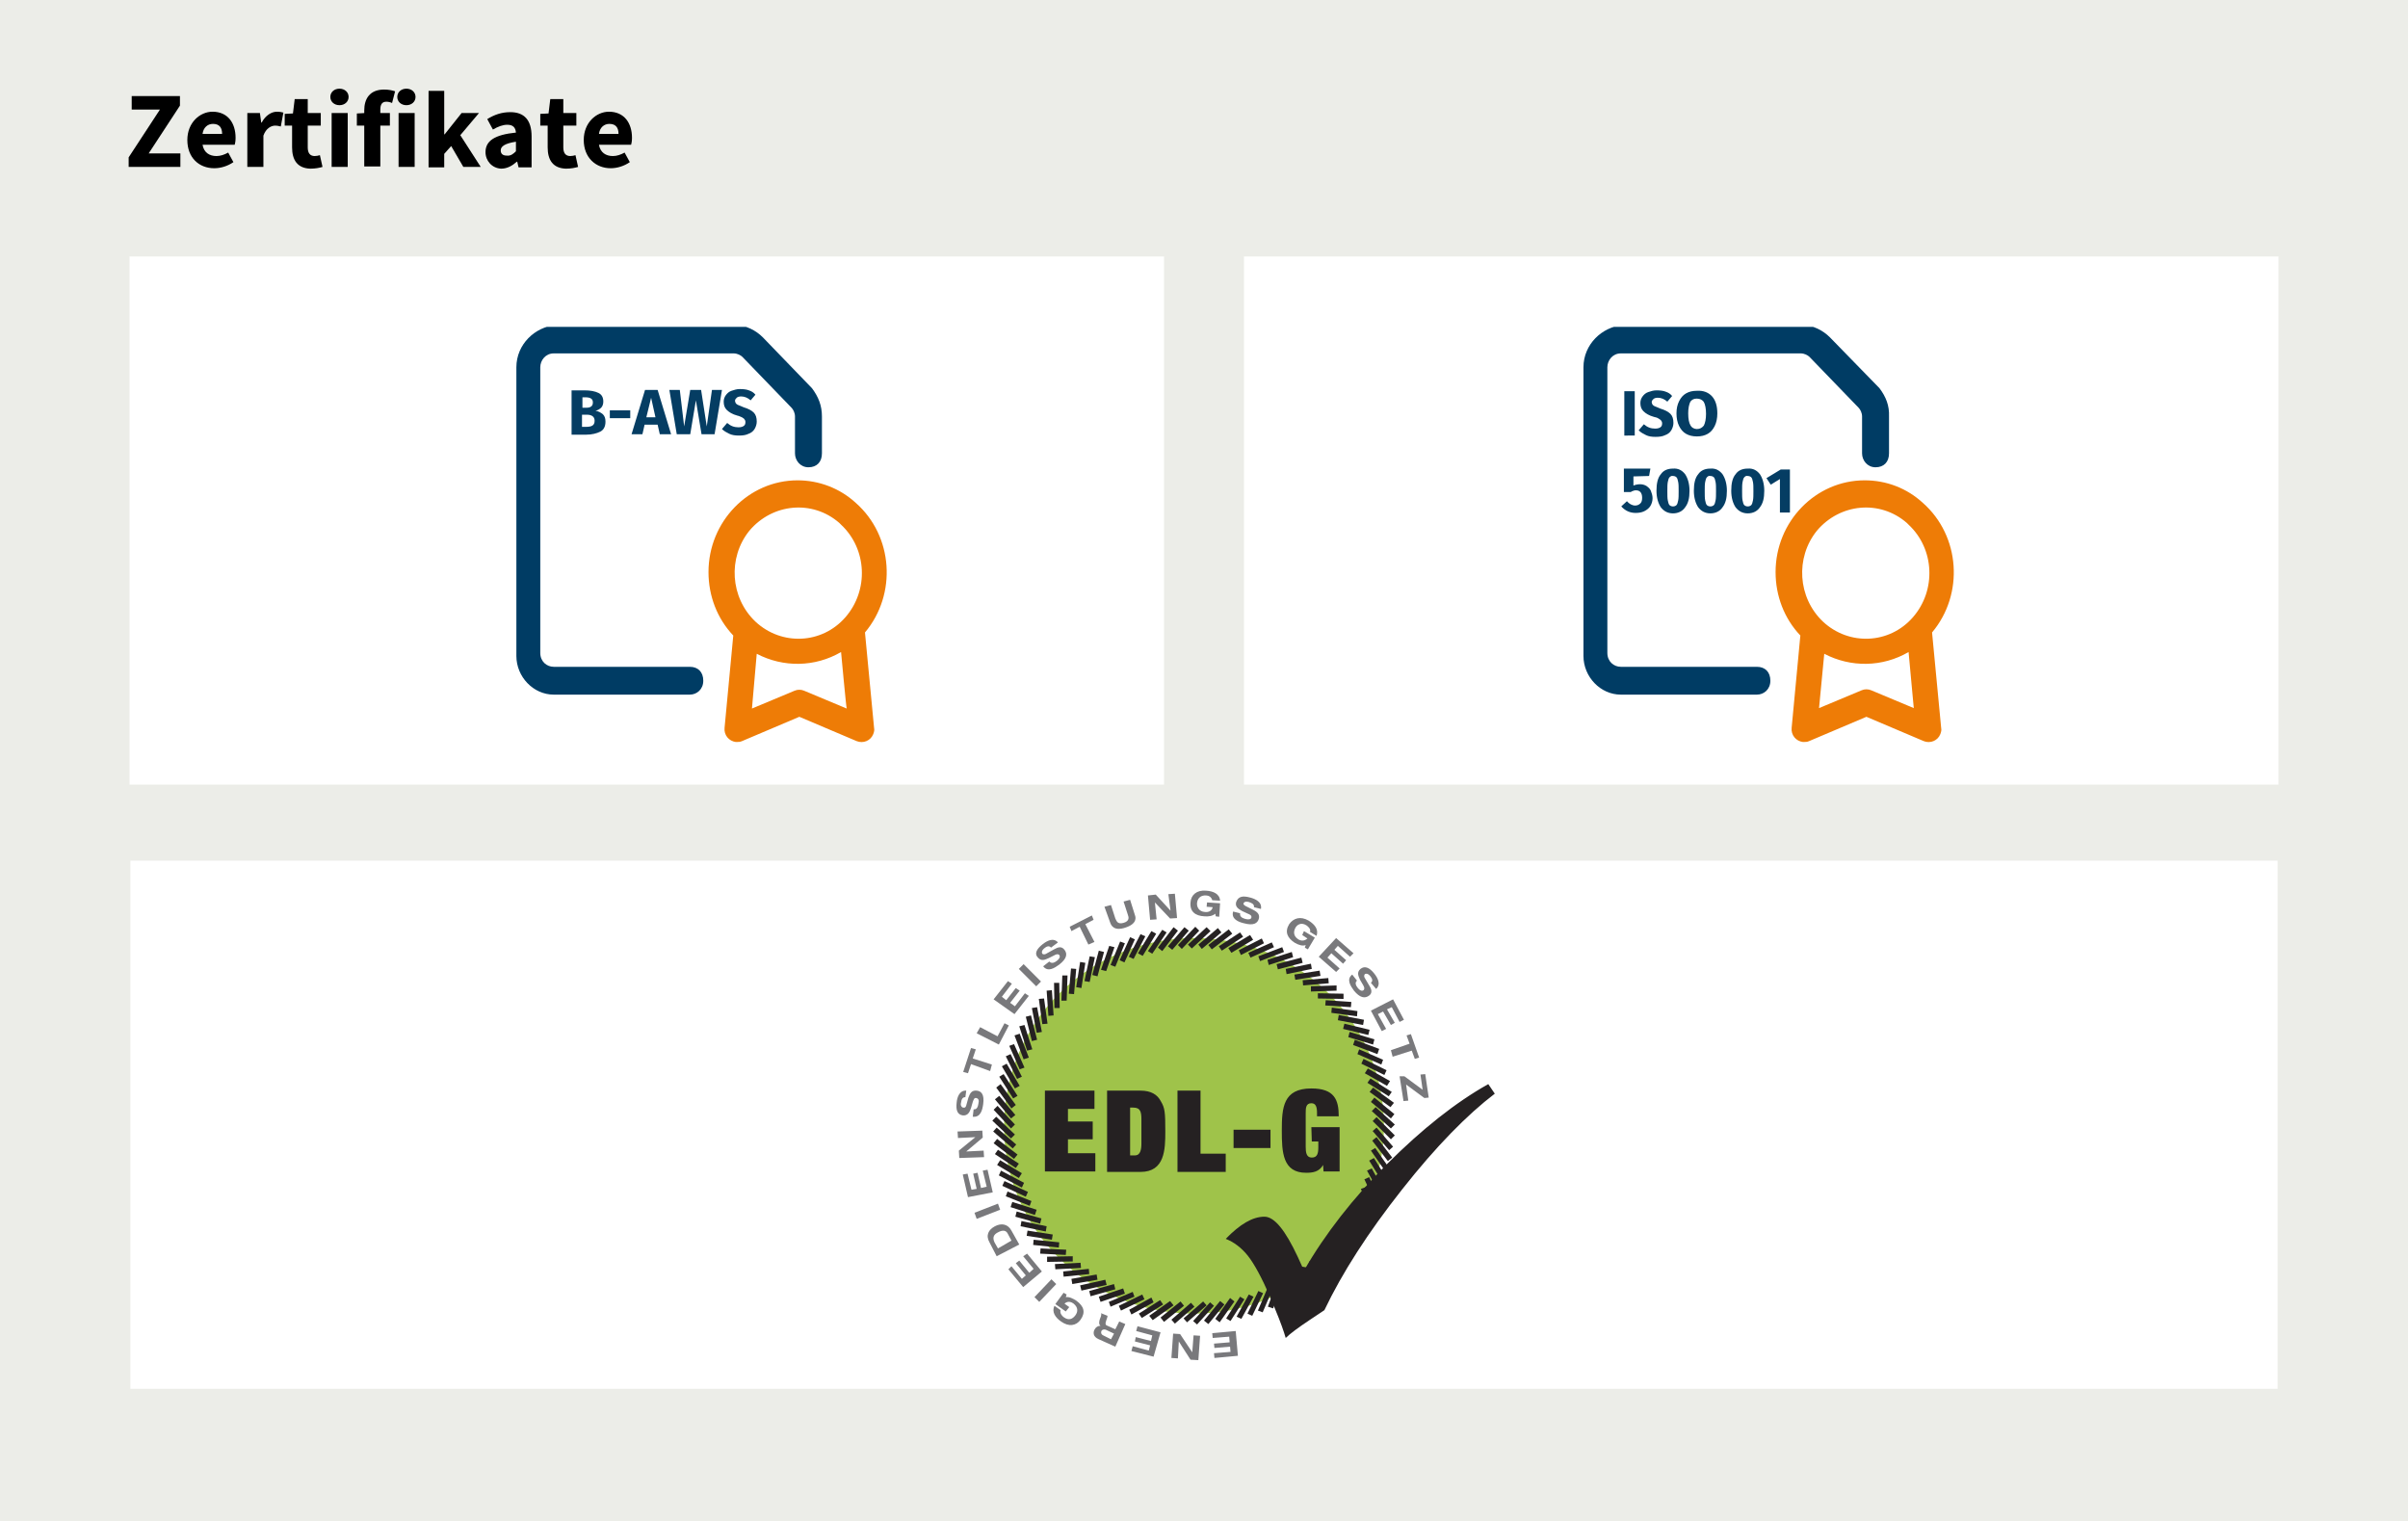 <?xml version="1.0" encoding="UTF-8"?>
<svg xmlns="http://www.w3.org/2000/svg" xmlns:xlink="http://www.w3.org/1999/xlink" version="1.1" id="Ebene_1" x="0px" y="0px" viewBox="0 0 554 350" style="enable-background:new 0 0 554 350;" xml:space="preserve">
<style type="text/css">
	.st0{fill-rule:evenodd;clip-rule:evenodd;fill:#ECEDE8;}
	.st1{fill-rule:evenodd;clip-rule:evenodd;fill:#FFFFFF;}
	.st2{clip-path:url(#SVGID_2_);}
	.st3{fill-rule:evenodd;clip-rule:evenodd;fill:#EE7C06;}
	.st4{fill:#003C64;}
	.st5{clip-path:url(#SVGID_4_);}
	.st6{fill:#9FC34A;}
	.st7{fill:#252122;}
	.st8{fill:#79797C;}
	.st9{fill:#053D63;}
</style>
<g>
	<rect class="st0" width="554" height="350"></rect>
	<path class="st1" d="M30,198h494v121.5H30V198z M29.8,180.5h238V59h-238L29.8,180.5L29.8,180.5z M286.2,180.5h238V59h-238V180.5z"></path>
</g>
<g id="HILFSLINIEN">
</g>
<g>
	<g>
		<path d="M29.6,36.2l7.2-11h-6.5v-3.1h11.1v2.2l-7.2,11h7.3v3.1H29.6V36.2z"></path>
		<path d="M43.1,32.2c0-4,2.9-6.5,5.8-6.5c3.5,0,5.3,2.6,5.3,6c0,0.7-0.1,1.3-0.2,1.6h-7.4c0.3,1.8,1.6,2.6,3.2,2.6    c0.9,0,1.8-0.3,2.7-0.8l1.2,2.2c-1.3,0.9-2.9,1.4-4.4,1.4C45.8,38.7,43.1,36.3,43.1,32.2z M51.1,30.8c0-1.4-0.6-2.3-2.1-2.3    c-1.2,0-2.2,0.8-2.4,2.3H51.1z"></path>
		<path d="M56.8,26h3l0.3,2.2h0.1c0.9-1.7,2.3-2.5,3.5-2.5c0.7,0,1.1,0.1,1.5,0.2l-0.6,3.2c-0.4-0.1-0.8-0.2-1.3-0.2    c-0.9,0-2.1,0.6-2.7,2.3v7.2h-3.7V26z"></path>
		<path d="M67.2,33.9v-5h-1.7v-2.7l1.9-0.1l0.4-3.3h3V26h3v2.9h-3v5c0,1.4,0.6,2,1.6,2c0.4,0,0.9-0.1,1.2-0.2l0.6,2.7    c-0.7,0.2-1.6,0.4-2.8,0.4C68.4,38.7,67.2,36.8,67.2,33.9z"></path>
		<path d="M76,22.3c0-1.1,0.9-1.9,2.1-1.9s2.1,0.8,2.1,1.9c0,1.1-0.9,1.9-2.1,1.9S76,23.4,76,22.3z M76.3,26H80v12.4h-3.7V26z"></path>
		<path d="M82.2,26.1L84,26h5.7v2.9h-7.6V26.1z M83.8,25.4c0-2.6,1.2-4.8,4.6-4.8c1,0,1.9,0.2,2.5,0.4l-0.7,2.7    c-0.4-0.2-0.9-0.3-1.3-0.3c-0.9,0-1.4,0.5-1.4,1.8v13.1h-3.7V25.4z"></path>
		<path d="M91.4,22.3c0-1.1,0.9-1.9,2.1-1.9s2.1,0.8,2.1,1.9c0,1.1-0.9,1.9-2.1,1.9S91.4,23.4,91.4,22.3z M91.7,26h3.7v12.4h-3.7V26    z"></path>
		<path d="M98.6,20.9h3.6v10h0.1l3.9-4.9h4l-4.3,5.1l4.7,7.3h-4l-2.8-4.8l-1.6,1.8v3.1h-3.6V20.9z"></path>
		<path d="M111.7,35c0-2.6,2.1-4,7-4.5c-0.1-1.1-0.6-1.8-2-1.8c-1,0-2.1,0.4-3.3,1.1l-1.3-2.4c1.6-1,3.3-1.6,5.3-1.6    c3.2,0,4.9,1.8,4.9,5.6v7.1h-3l-0.3-1.3h-0.1c-1,0.9-2.2,1.6-3.6,1.6C113.2,38.7,111.7,37,111.7,35z M118.7,34.8v-2.2    c-2.6,0.4-3.5,1.1-3.5,2c0,0.8,0.5,1.2,1.4,1.2C117.5,35.9,118.1,35.4,118.7,34.8z"></path>
		<path d="M126,33.9v-5h-1.7v-2.7l1.9-0.1l0.4-3.3h3V26h3v2.9h-3v5c0,1.4,0.6,2,1.6,2c0.4,0,0.9-0.1,1.2-0.2l0.6,2.7    c-0.7,0.2-1.6,0.4-2.8,0.4C127.2,38.7,126,36.8,126,33.9z"></path>
		<path d="M134.3,32.2c0-4,2.9-6.5,5.8-6.5c3.5,0,5.3,2.6,5.3,6c0,0.7-0.1,1.3-0.2,1.6h-7.4c0.3,1.8,1.6,2.6,3.2,2.6    c0.9,0,1.8-0.3,2.7-0.8l1.2,2.2c-1.3,0.9-2.9,1.4-4.4,1.4C137.1,38.7,134.3,36.3,134.3,32.2z M142.3,30.8c0-1.4-0.6-2.3-2.1-2.3    c-1.2,0-2.2,0.8-2.4,2.3H142.3z"></path>
	</g>
</g>
<g>
	<defs>
		<rect id="SVGID_1_" x="110.1" y="75.2" width="93.8" height="96.7"></rect>
	</defs>
	<clipPath id="SVGID_2_">
		<use xlink:href="#SVGID_1_" style="overflow:visible;"></use>
	</clipPath>
	<g class="st2">
		<path class="st3" d="M183.5,110.5c-11.3,0-20.5,9.5-20.5,21.1c0,5.5,2,10.7,5.7,14.6l-2,21.2c-0.2,1.7,1,3.1,2.6,3.3    c0.5,0,1,0,1.4-0.2l13.2-5.6l13.2,5.6c1.5,0.6,3.2-0.1,3.8-1.6c0.2-0.5,0.3-1,0.2-1.4l-2.1-22c7.4-8.8,6.5-22.2-2.1-29.8    C193.2,112.3,188.4,110.5,183.5,110.5z M193.5,150c-6,3.5-13.3,3.6-19.4,0.4L173,163l9.8-4.1c0.7-0.3,1.5-0.3,2.2,0l9.8,4.1    C194.7,163,193.5,150,193.5,150z M173.8,143c6,5.6,15.3,5.2,20.7-1c5.4-6.2,5-15.7-1-21.3c-0.1-0.1-0.3-0.3-0.4-0.4    c-6.2-5.4-15.4-4.5-20.7,1.8C167.4,128.3,168,137.5,173.8,143z"></path>
		<path class="st4" d="M186.8,89.3l-11.3-11.7c-1.6-1.6-3.9-2.8-6.3-2.8h-41.4c-4.7,0.4-9,4.4-9,9.7v66.4c0,4.8,3.9,8.9,8.6,8.9    h31.3c1.6,0,3.1-1.2,3.1-3.2c0-2-1.2-3.2-3.1-3.2h-31.3c-1.6,0-3.1-1.2-3.1-3.2V84.5c0-1.6,1.2-3.2,3.1-3.2h41.4    c0.8,0,1.6,0.4,2,0.8l11.3,11.7c0.4,0.4,0.8,1.2,0.8,2v8.5c0,1.6,1.2,3.2,3.1,3.2s3.1-1.2,3.1-3.2v-8.5    C189.1,93.3,188.3,91.3,186.8,89.3z"></path>
	</g>
</g>
<g>
	<defs>
		<rect id="SVGID_3_" x="355.7" y="75.2" width="93.8" height="96.7"></rect>
	</defs>
	<clipPath id="SVGID_4_">
		<use xlink:href="#SVGID_3_" style="overflow:visible;"></use>
	</clipPath>
	<g class="st5">
		<path class="st3" d="M429,110.5c-11.3,0-20.5,9.5-20.5,21.1c0,5.5,2,10.7,5.7,14.6l-2,21.2c-0.2,1.7,1,3.1,2.6,3.3    c0.5,0,1,0,1.4-0.2l13.2-5.6l13.2,5.6c1.5,0.6,3.2-0.1,3.8-1.6c0.2-0.5,0.3-1,0.2-1.4l-2.1-22c7.4-8.8,6.5-22.2-2.1-29.8    C438.7,112.3,434,110.5,429,110.5z M439.1,150c-6,3.5-13.3,3.6-19.4,0.4l-1.2,12.5l9.8-4.1c0.7-0.3,1.5-0.3,2.2,0l9.8,4.1    C440.3,163,439.1,150,439.1,150z M419.4,143c6,5.6,15.3,5.2,20.7-1c5.4-6.2,5-15.7-1-21.3c-0.1-0.1-0.3-0.3-0.4-0.4    c-6.2-5.4-15.4-4.5-20.7,1.8C413,128.3,413.6,137.5,419.4,143z"></path>
		<path class="st4" d="M432.4,89.3L421,77.6c-1.6-1.6-3.9-2.8-6.3-2.8h-41.4c-4.7,0.4-9,4.4-9,9.7v66.4c0,4.8,3.9,8.9,8.6,8.9h31.3    c1.6,0,3.1-1.2,3.1-3.2c0-2-1.2-3.2-3.1-3.2h-31.3c-1.6,0-3.1-1.2-3.1-3.2V84.5c0-1.6,1.2-3.2,3.1-3.2h41.4c0.8,0,1.6,0.4,2,0.8    l11.3,11.7c0.4,0.4,0.8,1.2,0.8,2v8.5c0,1.6,1.2,3.2,3.1,3.2s3.1-1.2,3.1-3.2v-8.5C434.7,93.3,433.9,91.3,432.4,89.3z"></path>
	</g>
</g>
<g id="EDL-G">
	<g>
		<path class="st6" d="M274.7,302.2c24.2,0,43.7-19.4,43.7-43.2c0-23.9-19.6-43.2-43.7-43.2c-24.2,0-43.7,19.4-43.7,43.2    C230.9,282.8,250.5,302.2,274.7,302.2"></path>
		<path class="st7" d="M275.4,304.7l-0.9-0.8l3.9-4.3l0.9,0.8L275.4,304.7z M278,304.6l-1-0.8l3.7-4.5l1,0.8L278,304.6z     M270.3,304.5l-0.8-0.9l4.5-3.9l0.8,0.9L270.3,304.5z M280.6,304.2l-1-0.8l3.4-4.8l1,0.8L280.6,304.2z M273.1,304.2l-0.8-0.9    l4.5-3.9l0.8,0.9L273.1,304.2z M267.8,304.1l-0.8-1l4.6-3.7l0.8,1L267.8,304.1z M283.1,303.9l-1-0.6l3.2-5l1,0.6L283.1,303.9z     M265.2,303.7l-0.8-1l4.8-3.4l0.8,1L265.2,303.7z M285.6,303.4l-1.1-0.5l2.8-5.1l1.1,0.5L285.6,303.4z M262.7,303.2l-0.7-1    l4.9-3.1l0.7,1L262.7,303.2z M288.1,302.7l-1.1-0.5l2.5-5.2l1.1,0.5L288.1,302.7z M260.3,302.4l-0.5-1.1l5.1-2.8l0.5,1.1    L260.3,302.4z M290.5,301.9l-1.1-0.4l2.3-5.4l1.1,0.4L290.5,301.9z M257.9,301.5l-0.5-1.1l5.4-2.6l0.5,1.1L257.9,301.5z     M292.9,301l-1.2-0.4l2-5.5l1.2,0.4L292.9,301z M255.5,300.6l-0.4-1.1l5.5-2.3l0.4,1.1L255.5,300.6z M295.2,299.9l-1.2-0.3    l1.6-5.6l1.2,0.3L295.2,299.9z M253.2,299.5l-0.4-1.2l5.6-1.9l0.4,1.2L253.2,299.5z M297.5,298.7l-1.2-0.3l1.3-5.7l1.2,0.3    L297.5,298.7z M250.9,298.2l-0.3-1.2l5.7-1.6l0.3,1.2L250.9,298.2z M299.7,297.3l-1.2-0.2l1.1-5.7l1.2,0.2L299.7,297.3z     M248.8,296.9l-0.3-1.2l5.8-1.3l0.3,1.2L248.8,296.9z M301.8,295.9l-1.2-0.1l0.7-5.7l1.2,0.1L301.8,295.9z M246.7,295.4l-0.2-1.2    l5.8-1l0.2,1.2L246.7,295.4z M303.9,294.4l-1.2-0.1l0.3-5.8l1.2,0.1L303.9,294.4z M244.7,293.7l-0.1-1.2l5.9-0.6l0.1,1.2    L244.7,293.7z M305.8,292.7h-1.2l0.1-5.8h1.2L305.8,292.7z M242.8,292l-0.1-1.2l5.9-0.3l0.1,1.2L242.8,292z M306.4,290.9l-0.3-5.8    l1.2-0.1l0.3,5.8L306.4,290.9z M240.9,290.3v-1.2l5.9-0.1v1.2L240.9,290.3z M308.1,289.2l-0.7-5.8l1.2-0.1l0.7,5.8L308.1,289.2z     M245.2,288.7l-5.9-0.3l0.1-1.2l5.9,0.3L245.2,288.7z M309.8,287.4l-0.9-5.7l1.2-0.2l0.9,5.7L309.8,287.4z M243.6,287l-5.9-0.6    l0.1-1.2l5.9,0.6L243.6,287z M311.3,285.3l-1.2-5.7l1.2-0.2l1.2,5.7L311.3,285.3z M242,285.2l-5.8-0.9l0.2-1.2l5.8,0.9L242,285.2z     M240.6,283.3l-5.8-1.2l0.2-1.2l5.8,1.2L240.6,283.3z M312.9,283.2l-1.5-5.6l1.2-0.3l1.5,5.6L312.9,283.2z M239.3,281.5l-5.7-1.6    l0.3-1.2l5.7,1.6L239.3,281.5z M314.1,281.2l-1.9-5.5l1.2-0.4l1.9,5.5L314.1,281.2z M238.1,279.5l-5.6-1.8l0.4-1.2l5.6,1.8    L238.1,279.5z M315.3,278.9l-2.2-5.4l1.1-0.4l2.2,5.4L315.3,278.9z M236.9,277.4l-5.5-2.2l0.4-1.1l5.5,2.2L236.9,277.4z     M316.4,276.6l-2.5-5.3l1.1-0.5l2.5,5.3L316.4,276.6z M236,275.3l-5.4-2.5l0.5-1.1l5.4,2.5L236,275.3z M317.3,274.4l-2.8-5.1    l1.1-0.5l2.8,5.1L317.3,274.4z M235.1,273.2l-5.3-2.8l0.5-1.1l5.3,2.8L235.1,273.2z M318.1,272l-3.1-5l1.1-0.6l3.1,5L318.1,272z     M234.4,271l-5-3l0.7-1.1l5,3L234.4,271z M318.8,269.6l-3.4-4.9l1-0.6l3.4,4.9L318.8,269.6z M233.7,268.7l-4.8-3.2l0.7-1l4.8,3.2    L233.7,268.7z M319.3,267.1l-3.6-4.7l1-0.8l3.6,4.7L319.3,267.1z M233.3,266.6l-4.7-3.6l0.8-1l4.7,3.6L233.3,266.6z M319.6,264.6    l-3.8-4.4l0.9-0.8l3.8,4.4L319.6,264.6z M233,264.2l-4.5-3.9l0.8-0.9l4.5,3.9L233,264.2z M320,262.1l-4.2-4.2l0.9-0.9l4.2,4.2    L320,262.1z M232.6,261.9l-4.3-4.1l0.9-0.9l4.3,4.1L232.6,261.9z M320,259.6l-4.4-4l0.9-0.9l4.4,4L320,259.6z M232.6,259.6l-4-4.3    l0.9-0.9l4,4.3L232.6,259.6z M232.6,257.3l-3.7-4.4l1-0.8l3.7,4.4L232.6,257.3z M320,257.3l-4.6-3.8l0.8-1l4.6,3.8L320,257.3z     M232.7,255l-3.5-4.8l1-0.8l3.5,4.8L232.7,255z M319.9,254.7l-4.8-3.5l0.8-1l4.8,3.5L319.9,254.7z M233.1,252.7l-3.2-5l1-0.6    l3.2,5L233.1,252.7z M319.5,252.2l-4.9-3.1l0.7-1l4.9,3.1L319.5,252.2z M233.5,250.4l-3-5.1l1.1-0.6l3,5.1L233.5,250.4z     M319.1,249.8l-5.1-2.9l0.7-1.1l5.1,2.9L319.1,249.8z M234,248.2l-2.6-5.2l1.1-0.5l2.6,5.2L234,248.2z M318.5,247.3l-5.3-2.6    l0.5-1.1l5.3,2.6L318.5,247.3z M234.6,246l-2.4-5.4l1.1-0.4l2.4,5.4L234.6,246z M317.8,244.9l-5.5-2.4l0.4-1.1l5.5,2.4    L317.8,244.9z M235.5,243.7l-2.1-5.5l1.2-0.4l2.1,5.5L235.5,243.7z M316.9,242.5l-5.6-2.1l0.4-1.2l5.6,2.1L316.9,242.5z     M236.3,241.7l-1.8-5.6l1.2-0.3l1.8,5.6L236.3,241.7z M315.9,240.3l-5.7-1.7l0.3-1.2l5.7,1.7L315.9,240.3z M237.4,239.5l-1.4-5.6    l1.2-0.3l1.4,5.6L237.4,239.5z M314.8,238.1l-5.8-1.4l0.3-1.2l5.8,1.4L314.8,238.1z M238.5,237.6l-1.1-5.7l1.2-0.2l1.1,5.7    L238.5,237.6z M313.6,235.8l-5.8-1.1l0.2-1.2l5.8,1.1L313.6,235.8z M239.8,235.6l-0.8-5.8l1.2-0.1l0.8,5.8L239.8,235.6z     M312.2,233.8l-5.9-0.8l0.1-1.2l5.9,0.8L312.2,233.8z M241.2,233.7l-0.4-5.8l1.2-0.1l0.4,5.8L241.2,233.7z M242.6,231.9l-0.1-5.8    h1.2l0.1,5.8H242.6z M310.8,231.7l-5.9-0.4l0.1-1.2l5.9,0.4L310.8,231.7z M245.4,230.2h-1.2l0.2-5.8h1.2L245.4,230.2z     M309.1,229.8l-5.9-0.1v-1.2l5.9,0.1V229.8z M247.1,228.7l-1.2-0.1l0.5-5.8l1.2,0.1L247.1,228.7z M301.6,228.1v-1.2l5.9-0.2v1.2    L301.6,228.1z M248.8,227.3l-1.2-0.2l0.9-5.8l1.2,0.2L248.8,227.3z M299.8,226.7l-0.1-1.2l5.9-0.5l0.1,1.2L299.8,226.7z     M250.7,225.9l-1.2-0.2l1.2-5.7l1.2,0.2L250.7,225.9z M298,225.4l-0.2-1.2l5.8-0.9l0.2,1.2L298,225.4z M252.5,224.6l-1.2-0.3    l1.5-5.6l1.2,0.3L252.5,224.6z M296,224.1l-0.2-1.2l5.8-1.2l0.2,1.2L296,224.1z M254.5,223.4l-1.2-0.3l1.9-5.5l1.2,0.3    L254.5,223.4z M294,223l-0.3-1.2l5.7-1.5l0.3,1.2L294,223z M256.6,222.4l-1.1-0.4l2.2-5.4l1.1,0.4L256.6,222.4z M291.9,222    l-0.3-1.2l5.6-1.8l0.3,1.2L291.9,222z M258.7,221.4l-1.1-0.5l2.4-5.3l1.1,0.5L258.7,221.4z M289.9,221.1l-0.4-1.1l5.5-2.1l0.4,1.1    L289.9,221.1z M260.8,220.6l-1.1-0.5l2.7-5.2l1.1,0.5L260.8,220.6z M287.7,220.3l-0.5-1.1l5.4-2.4l0.5,1.1L287.7,220.3z     M262.9,219.9l-1.1-0.6l3.1-5.1l1.1,0.6L262.9,219.9z M285.5,219.7l-0.5-1.1l5.3-2.7l0.5,1.1L285.5,219.7z M265.1,219.4l-1-0.6    l3.3-4.9l1,0.6L265.1,219.4z M283.3,219.2l-0.7-1.1l5-3l0.7,1.1L283.3,219.2z M267.4,218.8l-1-0.8l3.6-4.7l1,0.8L267.4,218.8z     M281.1,218.7l-0.7-1l4.9-3.2l0.7,1L281.1,218.7z M269.7,218.5l-1-0.8l3.8-4.4l1,0.8L269.7,218.5z M278.8,218.4l-0.8-1l4.7-3.6    l0.8,1L278.8,218.4z M271.9,218.3l-0.9-0.9l4-4.2l0.9,0.9L271.9,218.3z M276.5,218.3l-0.8-1l4.5-3.8l0.8,1L276.5,218.3z     M274.2,218.2l-0.9-0.9l4.3-4l0.9,0.9L274.2,218.2z"></path>
	</g>
	<path class="st8" d="M284.8,311.9l-5.4,0.5l-0.1-1.1l3.8-0.3l-0.1-1.2l-3.6,0.3l-0.1-1l3.6-0.3l-0.1-1.3l-3.8,0.3l-0.1-1.1l5.4-0.5   L284.8,311.9z M271.2,308.6L271.2,308.6l2.7,4.2l1.8,0.1l0.4-5.6l-1.5-0.1l-0.3,3.9l0,0l-2.8-4.2l-1.6-0.1l-0.4,5.6l1.5,0.1   L271.2,308.6z M267,306.5l-5.3-1.4l-0.3,1.1l3.7,1l-0.3,1.3l-3.5-0.9l-0.2,1l3.5,0.9l-0.3,1.2l-3.7-1l-0.3,1.1l5.1,1.3L267,306.5z    M256.3,306.8l-1.9-0.9c-0.3-0.1-0.8-0.1-1,0.3c-0.2,0.5,0.1,0.9,0.4,1l1.8,0.9L256.3,306.8z M256.6,309.8l-3.8-1.7   c-1.4-0.6-1.3-1.6-1-2.2c0.3-0.6,0.8-0.9,1.4-0.9l0,0c-0.5-0.3-0.3-1.2-0.1-1.7c0.1-0.2,0.4-0.9,0.2-1.2l1.5,0.6   c0,0.3-0.1,0.5-0.3,1.1c-0.3,0.8-0.1,1.1,0.3,1.2l1.8,0.8l0.9-1.8l1.4,0.6L256.6,309.8z M246,300.7l-1.1-0.8c0.7-0.6,1.4-0.5,2.1,0   c1.1,0.9,1,1.9,0.4,2.7s-1.5,1.3-2.7,0.4c-0.4-0.3-0.9-0.9-0.7-1.6l-1.4-1c-0.7,1.4,0.2,2.7,1.5,3.6c1.8,1.3,3.5,1,4.5-0.4   c1.2-1.7,0.8-3.1-1-4.4c-0.8-0.5-1.6-0.9-2.4-0.8l0.2-0.6l-0.7-0.4l-1.9,2.6l2.4,1.7L246,300.7z M243,295.4l-1.1-1.1l-3.9,4.1   l1.1,1.1L243,295.4z M239.7,292.5l-3.4-4.1l-0.9,0.6l2.4,2.9l-1,0.9l-2.3-2.8l-0.8,0.6l2.3,2.8l-0.9,0.8l-2.4-2.9L232,292l3.4,4.1   L239.7,292.5z M232.7,285.4l-0.8-1.5c-0.4-0.9-1.2-1-2.3-0.4c-1,0.5-1.3,1.2-0.8,2.3l0.8,1.4L232.7,285.4z M229.3,289l-1.6-3.1   c-1-1.7-0.3-3,1.2-3.8s3-0.5,3.8,1l1.8,3.2L229.3,289z M230.1,278.3l-0.5-1.4l-5.4,2.1l0.5,1.4L230.1,278.3z M228.4,274.3l-1.2-5.2   l-1.1,0.2l0.9,3.7l-1.3,0.3l-0.8-3.5l-1,0.2l0.8,3.5l-1.2,0.2l-0.9-3.7l-1.1,0.2l1.2,5.2L228.4,274.3z M224.4,261.6L224.4,261.6   l-3.8,3.1l0.1,1.7l5.7-0.2l-0.1-1.5l-4,0.2l0,0l3.8-3.2l-0.1-1.6l-5.7,0.2l0.1,1.5L224.4,261.6z M222.3,250.9   c-1.6-0.1-2.1,1.6-2.2,2.7c-0.2,1.7,0.1,2.8,1.4,3c1.2,0.1,1.6-0.8,1.9-1.7l0.4-1.4c0.2-0.5,0.3-1,0.8-0.9c0.5,0.1,0.7,0.5,0.5,1.3   c-0.1,0.6-0.3,1.4-1.1,1.3l-0.2,1.7c1.8,0.2,2.2-1.5,2.4-2.9c0.3-2.2-0.4-3-1.5-3.1c-1.1-0.1-1.5,0.5-1.9,1.6l-0.5,1.8   c-0.1,0.4-0.3,0.6-0.7,0.5c-0.3,0-0.7-0.5-0.5-1.1c0.1-0.6,0.2-1.3,1-1.3L222.3,250.9z M227.8,246.4l0.4-1.5l-4.4-1.4l0.7-2.1   l-1.1-0.3l-1.8,5.5l1.1,0.3l0.7-2.1L227.8,246.4z M229.8,240.3l2.3-4.4l-1-0.5l-1.6,3l-4-2.1l-0.8,1.4L229.8,240.3z M233.4,233.3   l3.3-4.2l-0.9-0.6l-2.3,3l-1.1-0.8l2.2-2.8l-0.9-0.6l-2.2,2.8l-1-0.8l2.3-3l-0.9-0.6l-3.3,4.2L233.4,233.3z M238.4,226.9l1.1-1.1   l-4-4l-1.1,1.1L238.4,226.9z M243.4,216.8c-1.1-1.2-2.6-0.3-3.5,0.4c-1.4,1.1-2,2.2-1.1,3.1c0.8,0.9,1.6,0.5,2.5,0.1l1.2-0.6   c0.5-0.3,0.9-0.4,1.2-0.1c0.3,0.4,0,0.9-0.5,1.3c-0.5,0.4-1.2,0.8-1.8,0.2l-1.4,1.1c1.1,1.4,2.6,0.4,3.7-0.4   c1.8-1.4,1.9-2.5,1.2-3.4c-0.7-0.9-1.5-0.6-2.4-0.1l-1.8,1c-0.3,0.2-0.7,0.2-0.9,0c-0.2-0.3-0.1-0.8,0.4-1.2   c0.5-0.4,1.1-0.8,1.6-0.2L243.4,216.8z M250.4,217.3l1.4-0.6l-2.1-4.1l1.9-1l-0.4-1l-5.1,2.6l0.4,1l1.9-1L250.4,217.3z    M255.4,212.2c0.2,0.6,0.8,2.1,3.5,1.2c2.8-0.9,2.4-2.4,2.2-2.9L260,207l-1.5,0.4l1,3.1c0.2,0.5,0.4,1.4-1,1.8s-1.6-0.4-1.9-1   l-1-3.1l-1.5,0.4L255.4,212.2z M269.3,209.5L269.3,209.5l-3.4-3.7l-1.8,0.2l0.5,5.6l1.5-0.1l-0.4-3.9l0,0l3.5,3.7l1.6-0.1l-0.5-5.6   l-1.5,0.1L269.3,209.5z M277.6,208.6l1.4,0.1c-0.2,0.9-1,1.2-1.8,1.1c-1.4-0.1-1.9-1.2-1.8-2.1c0.1-0.9,0.7-1.8,2.1-1.7   c0.5,0,1.2,0.3,1.4,1.1l1.8,0.1c-0.1-1.6-1.6-2.2-3.2-2.3c-2.2-0.2-3.5,1-3.6,2.7c-0.2,2.1,1.1,3.1,3.2,3.2c1,0.1,1.9-0.1,2.5-0.6   l0.1,0.6l0.8,0.1l0.2-3.1l-3-0.2L277.6,208.6z M290.1,209.1c0.3-1.6-1.3-2.3-2.4-2.6c-1.8-0.5-2.8-0.3-3.3,1   c-0.3,1.1,0.5,1.6,1.4,2.1l1.3,0.6c0.5,0.2,0.9,0.4,0.8,0.9c-0.1,0.4-0.7,0.5-1.4,0.3c-0.7-0.2-1.3-0.5-1.2-1.3l-1.6-0.4   c-0.5,1.7,1.2,2.4,2.5,2.7c2.2,0.6,3.1,0,3.4-1c0.3-1-0.3-1.6-1.3-2.1l-1.8-0.9c-0.3-0.2-0.5-0.4-0.4-0.6c0.1-0.3,0.5-0.5,1.2-0.3   c0.5,0.2,1.3,0.4,1.2,1.2L290.1,209.1z M299.6,215.1l1.2,0.8c-0.7,0.6-1.4,0.6-2.1,0.2c-1.2-0.8-1.1-1.8-0.7-2.6   c0.4-0.8,1.4-1.4,2.6-0.6c0.4,0.3,1,0.8,0.8,1.5l1.5,0.9c0.5-1.5-0.4-2.6-1.8-3.5c-1.9-1.1-3.5-0.6-4.5,0.8   c-1.1,1.8-0.4,3.2,1.3,4.3c0.9,0.5,1.8,0.8,2.5,0.5l-0.2,0.6l0.7,0.4l1.6-2.7l-2.5-1.5L299.6,215.1z M303.4,220.1l4,3.5l0.8-0.8   l-2.8-2.5l0.9-1l2.7,2.4l0.7-0.8l-2.7-2.4l0.8-0.9l2.8,2.5l0.8-0.8l-4-3.5L303.4,220.1z M316.6,227.5c1.2-1.1,0.3-2.6-0.4-3.5   c-1.1-1.4-2.2-1.9-3.2-1.1c-0.9,0.8-0.5,1.6-0.1,2.5l0.7,1.2c0.3,0.5,0.4,0.9,0.1,1.2c-0.4,0.3-0.9,0-1.3-0.5   c-0.4-0.5-0.8-1.2-0.2-1.7l-1.1-1.4c-1.4,1.1-0.4,2.6,0.4,3.7c1.4,1.7,2.5,1.8,3.4,1.2c0.9-0.6,0.7-1.5,0.1-2.4l-1-1.7   c-0.2-0.3-0.2-0.6,0-0.9c0.3-0.2,0.8-0.1,1.2,0.4c0.4,0.5,0.8,1.1,0.2,1.6L316.6,227.5z M315.4,232.5l2.5,4.7l1-0.5l-1.9-3.4   l1.2-0.6l1.8,3.1l0.9-0.5l-1.8-3.1l1.1-0.5l1.8,3.4l1-0.5l-2.5-4.7L315.4,232.5z M320,241.6l0.4,1.5l4.4-1.4l0.7,1.9l1-0.3   l-1.9-5.4l-1,0.3l0.7,1.9L320,241.6z M322,247.6l0.9,5.7l1.1-0.1l-0.5-3.7l4.2,3.1l1-0.1l-0.8-5.4l-1.1,0.1l0.5,3.5l-4.2-3.1H322z"></path>
	<path class="st7" d="M319.2,267.7c7.9-7.9,15.7-14.1,23.2-18.3l1.5,2.2c-6.3,4.8-13.5,12.1-21.3,22c-7.9,10-13.8,19.2-17.9,27.8   l-3.3,2.2c-2.7,1.8-4.6,3.2-5.6,4.2c-0.4-1.4-1.2-3.7-2.5-6.8l-1.2-2.9c-1.8-4.1-3.5-7.3-5-9.2c-1.5-1.9-3.3-3.2-5.1-3.9   c3.3-3.4,6.2-5.1,8.9-5.1c2.3,0,4.8,3.1,7.7,9.3l1.4,3.1C304.9,283.8,311.3,275.6,319.2,267.7 M301.7,259.3h6.5v10.2h-3.7l-0.1-1.5   l0,0c-0.9,1.6-2.4,1.8-3.9,1.8c-5.4,0-5.6-4.7-5.6-9.7c0-5.3,0.3-9.7,6.8-9.7c5.3,0,6.3,2.6,6.3,6.4h-5V256c0-1.4-0.3-2.2-1.3-2.2   c-1.3,0-1.3,1.2-1.3,2.3v7.7c0,1.2,0.1,2.5,1.4,2.5c1.3,0,1.5-1,1.5-2.4v-1.3h-1.5L301.7,259.3L301.7,259.3z M283.8,259.9h8.5v4.2   h-8.5V259.9z M270.9,250.9h5.3v14.5h5.8v4.2h-11.1L270.9,250.9L270.9,250.9z M254.7,250.9h7.7c2.4,0,3.9,0.9,4.7,2.5   c0.9,1.5,1,2.5,1,6.9c0,4.1-0.1,9.3-5.7,9.3h-7.7L254.7,250.9L254.7,250.9z M260,265.8h1.1c1.3,0,1.5-1.4,1.5-2.8v-5.4   c0-1.8-0.2-2.8-1.9-2.8H260L260,265.8L260,265.8z M240.4,250.9h11.4v4.2h-6.1v2.9h5.7v4.1h-5.7v3.2h6.3v4.2h-11.6L240.4,250.9   L240.4,250.9z"></path>
</g>
<path class="st9" d="M138.7,95.3c0.4,0.4,0.6,0.9,0.6,1.7c0,1.1-0.4,1.9-1.2,2.3c-0.8,0.4-1.9,0.7-3.3,0.7h-3.3V89.8h2.9  c1.4,0,2.5,0.2,3.3,0.6c0.8,0.4,1.1,1.1,1.1,2c0,0.6-0.2,1.1-0.5,1.4s-0.8,0.6-1.3,0.7C137.7,94.6,138.2,94.9,138.7,95.3z M134,93.8  h0.9c1,0,1.5-0.4,1.5-1.2c0-0.4-0.1-0.7-0.4-0.9s-0.7-0.3-1.3-0.3H134V93.8z M136.3,97.9c0.3-0.2,0.5-0.5,0.5-1.1  c0-0.9-0.6-1.4-1.8-1.4h-1.1v2.8h0.9C135.5,98.2,136,98.1,136.3,97.9z M145,94.4v1.8h-4.7v-1.8H145z M148.3,97.7l-0.5,2.2h-2.5  l3.1-10.2h2.9l3.1,10.2h-2.6l-0.5-2.2H148.3z M149.8,91.5l-1.1,4.5h2.1L149.8,91.5z M161.4,99.9l-1.3-7.8l-1.3,7.8h-3.1L154,89.7  h2.4l1,8.4l1.4-8.4h2.5l1.3,8.4l1.2-8.4h2.3l-1.7,10.2H161.4z M172.3,89.8c0.6,0.2,1.1,0.5,1.5,1l-1.1,1.3c-0.7-0.6-1.4-0.9-2.2-0.9  c-0.4,0-0.8,0.1-1,0.3s-0.4,0.4-0.4,0.7c0,0.2,0.1,0.4,0.2,0.6c0.1,0.1,0.3,0.3,0.6,0.4c0.3,0.1,0.7,0.3,1.2,0.5  c1,0.3,1.8,0.7,2.3,1.2s0.7,1.2,0.7,2.1c0,0.6-0.2,1.2-0.5,1.7s-0.8,0.9-1.4,1.1c-0.6,0.3-1.3,0.4-2.2,0.4c-0.8,0-1.6-0.1-2.2-0.4  c-0.6-0.3-1.2-0.6-1.7-1.1l1.2-1.4c0.8,0.7,1.6,1,2.6,1c0.5,0,0.9-0.1,1.2-0.3s0.4-0.5,0.4-0.9c0-0.3-0.1-0.5-0.2-0.6  c-0.1-0.2-0.3-0.3-0.6-0.5c-0.3-0.1-0.6-0.3-1.1-0.4c-1.1-0.3-1.9-0.8-2.4-1.3s-0.7-1.1-0.7-1.9c0-0.6,0.2-1.1,0.5-1.5  s0.7-0.8,1.3-1s1.2-0.4,1.9-0.4C171.1,89.5,171.8,89.6,172.3,89.8z"></path>
<path class="st9" d="M373.7,100.2V90h2.4v10.2H373.7z M383.2,90.1c0.6,0.2,1.1,0.5,1.5,1l-1.1,1.3c-0.7-0.6-1.4-0.9-2.2-0.9  c-0.4,0-0.8,0.1-1,0.3s-0.4,0.4-0.4,0.7c0,0.2,0.1,0.4,0.2,0.6c0.1,0.1,0.3,0.3,0.6,0.4c0.3,0.1,0.7,0.3,1.2,0.5  c1,0.3,1.8,0.7,2.3,1.2s0.7,1.2,0.7,2.1c0,0.6-0.2,1.2-0.5,1.7s-0.8,0.9-1.4,1.1c-0.6,0.3-1.3,0.4-2.2,0.4s-1.6-0.1-2.2-0.4  c-0.6-0.3-1.2-0.6-1.7-1.1l1.2-1.4c0.8,0.7,1.6,1,2.6,1c0.5,0,0.9-0.1,1.2-0.3c0.3-0.2,0.4-0.5,0.4-0.9c0-0.3-0.1-0.5-0.2-0.6  c-0.1-0.2-0.3-0.3-0.6-0.5s-0.6-0.3-1.1-0.4c-1.1-0.3-1.9-0.8-2.4-1.3s-0.7-1.1-0.7-1.9c0-0.6,0.2-1.1,0.5-1.5s0.7-0.8,1.3-1  c0.6-0.2,1.2-0.4,1.9-0.4C382,89.8,382.7,89.9,383.2,90.1z M393.9,91.2c0.8,0.9,1.2,2.2,1.2,3.9c0,1.1-0.2,2.1-0.6,2.9  s-0.9,1.4-1.6,1.8s-1.5,0.6-2.5,0.6s-1.8-0.2-2.5-0.6s-1.2-1-1.6-1.8s-0.6-1.8-0.6-2.9c0-1.1,0.2-2,0.6-2.8s0.9-1.4,1.6-1.8  s1.5-0.6,2.5-0.6C391.9,89.8,393.1,90.3,393.9,91.2z M388.9,92.4c-0.3,0.6-0.5,1.5-0.5,2.7c0,1.3,0.2,2.2,0.5,2.7  c0.3,0.6,0.9,0.9,1.5,0.9c0.7,0,1.2-0.3,1.6-0.8c0.3-0.6,0.5-1.5,0.5-2.7s-0.2-2.2-0.5-2.7s-0.9-0.8-1.6-0.8S389.3,91.9,388.9,92.4z   M375.8,109.6v2.1c0.5-0.2,1-0.3,1.5-0.3s1,0.1,1.5,0.4c0.4,0.3,0.8,0.6,1,1.1s0.4,1.1,0.4,1.7c0,0.7-0.2,1.3-0.5,1.8  s-0.8,0.9-1.4,1.2s-1.3,0.4-2,0.4c-1.3,0-2.4-0.5-3.3-1.5l1.3-1.2c0.5,0.6,1.2,1,1.9,1c0.5,0,0.9-0.2,1.2-0.5  c0.3-0.3,0.4-0.7,0.4-1.3c0-1.1-0.5-1.7-1.4-1.7c-0.2,0-0.4,0-0.6,0.1s-0.4,0.1-0.6,0.3h-1.6v-5.4h6.1l-0.3,1.7L375.8,109.6  L375.8,109.6z M387.7,109.1c0.6,0.9,1,2.2,1,3.8c0,1.7-0.3,2.9-1,3.8c-0.6,0.9-1.6,1.4-2.8,1.4c-1.2,0-2.1-0.5-2.8-1.4  c-0.6-0.9-1-2.2-1-3.8c0-1.7,0.3-3,1-3.8c0.6-0.9,1.6-1.3,2.8-1.3C386.1,107.7,387,108.2,387.7,109.1z M384.1,109.8  c-0.2,0.2-0.3,0.6-0.4,1.1s-0.1,1.2-0.1,2.1s0,1.6,0.1,2.1s0.2,0.9,0.4,1.1c0.2,0.2,0.5,0.3,0.8,0.3s0.6-0.1,0.8-0.3  c0.2-0.2,0.3-0.6,0.4-1.1s0.1-1.2,0.1-2.1c0-0.9,0-1.6-0.1-2.1s-0.2-0.9-0.4-1.1c-0.2-0.2-0.5-0.3-0.8-0.3  C384.6,109.4,384.3,109.6,384.1,109.8z M396.3,109.1c0.6,0.9,1,2.2,1,3.8c0,1.7-0.3,2.9-1,3.8c-0.6,0.9-1.6,1.4-2.8,1.4  c-1.2,0-2.1-0.5-2.8-1.4c-0.6-0.9-1-2.2-1-3.8c0-1.7,0.3-3,1-3.8c0.6-0.9,1.6-1.3,2.8-1.3C394.7,107.7,395.6,108.2,396.3,109.1z   M392.7,109.8c-0.2,0.2-0.3,0.6-0.4,1.1s-0.1,1.2-0.1,2.1s0,1.6,0.1,2.1s0.2,0.9,0.4,1.1c0.2,0.2,0.5,0.3,0.8,0.3s0.6-0.1,0.8-0.3  c0.2-0.2,0.3-0.6,0.4-1.1s0.1-1.2,0.1-2.1c0-0.9,0-1.6-0.1-2.1s-0.2-0.9-0.4-1.1c-0.2-0.2-0.5-0.3-0.8-0.3  C393.1,109.4,392.9,109.6,392.7,109.8z M404.9,109.1c0.6,0.9,1,2.2,1,3.8c0,1.7-0.3,2.9-1,3.8c-0.6,0.9-1.6,1.4-2.8,1.4  c-1.2,0-2.1-0.5-2.8-1.4c-0.6-0.9-1-2.2-1-3.8c0-1.7,0.3-3,1-3.8c0.6-0.9,1.6-1.3,2.8-1.3C403.3,107.7,404.2,108.2,404.9,109.1z   M401.3,109.8c-0.2,0.2-0.3,0.6-0.4,1.1s-0.1,1.2-0.1,2.1s0,1.6,0.1,2.1s0.2,0.9,0.4,1.1c0.2,0.2,0.5,0.3,0.8,0.3s0.6-0.1,0.8-0.3  c0.2-0.2,0.3-0.6,0.4-1.1s0.1-1.2,0.1-2.1c0-0.9,0-1.6-0.1-2.1s-0.2-0.9-0.4-1.1c-0.2-0.2-0.5-0.3-0.8-0.3  C401.7,109.4,401.5,109.6,401.3,109.8z M409.5,117.9v-7.7l-2.1,1.3l-1-1.5l3.3-2h2.1v9.9H409.5z"></path>
</svg>
